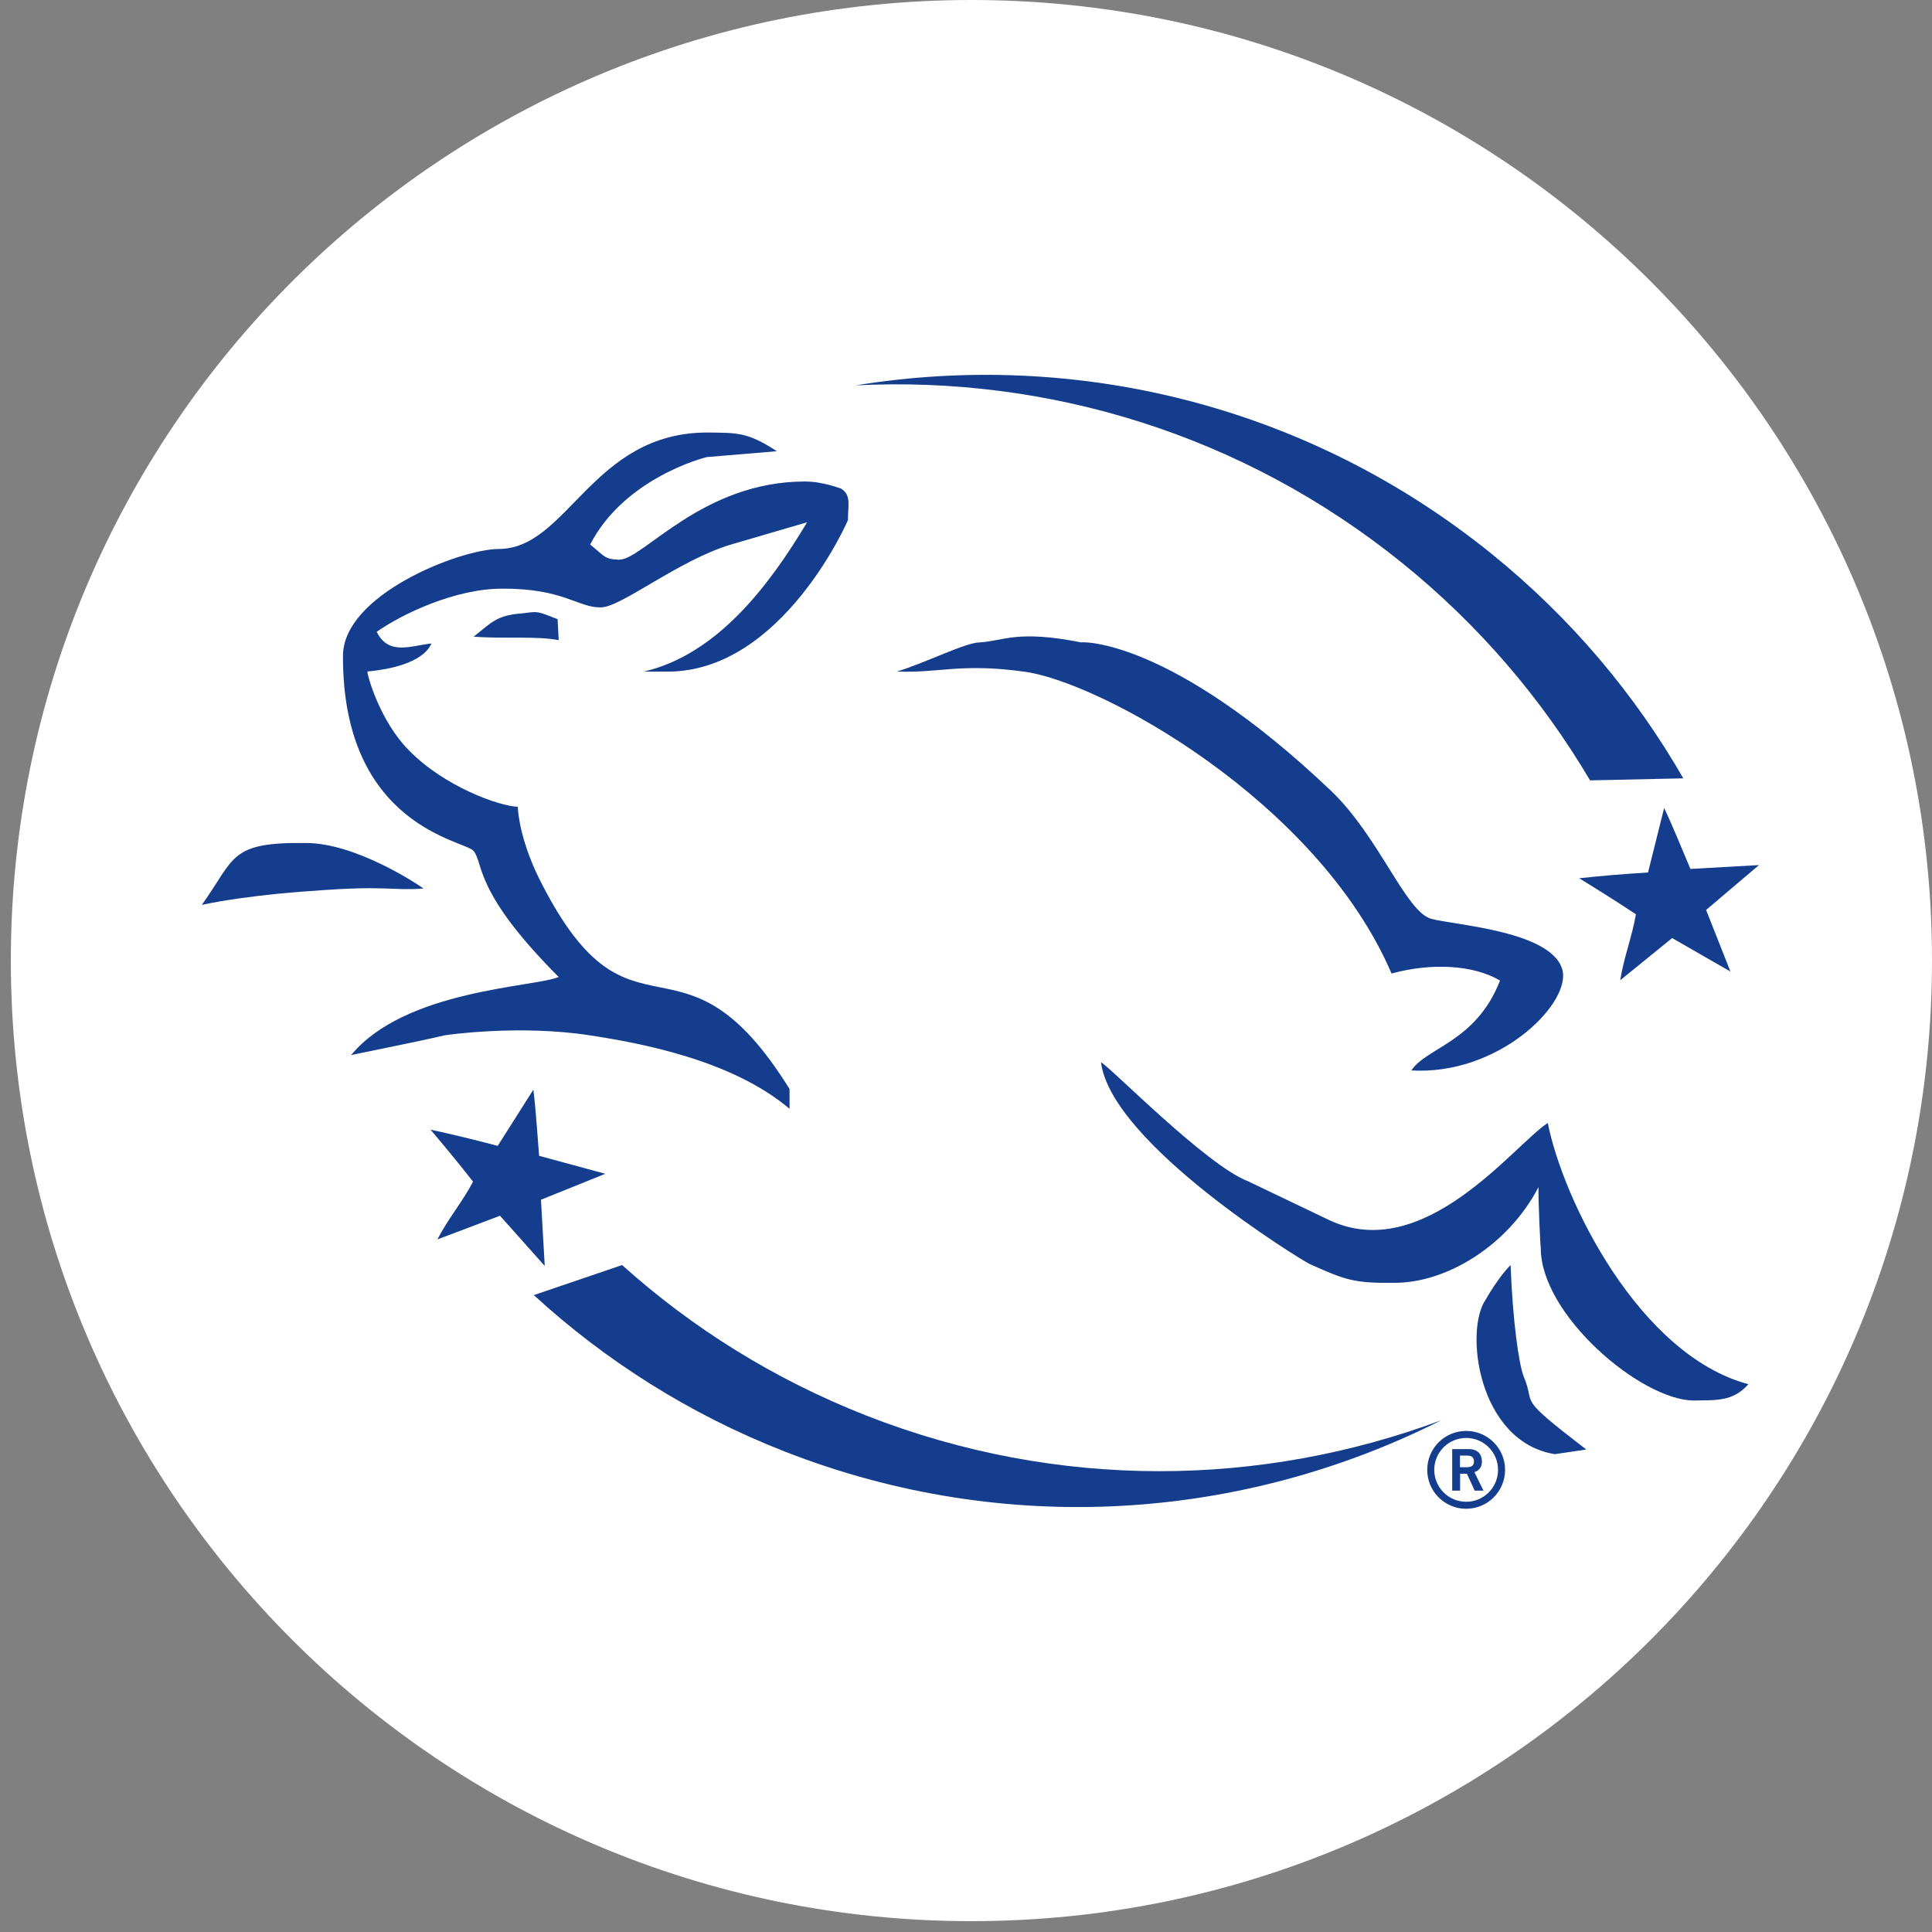 <svg xmlns="http://www.w3.org/2000/svg" fill="none" viewBox="0 0 67 67" height="67" width="67">
<rect x="0" y="0" width="67" height="67" fill="#808080" stroke="none"/>
<g clip-path="url(#clip0_10_162)">
<path fill="white" d="M33.688 66.624C52.086 66.624 67 51.71 67 33.312C67 14.914 52.086 0 33.688 0C15.29 0 0.376 14.914 0.376 33.312C0.376 51.71 15.29 66.624 33.688 66.624Z"></path>
<path fill="#143D8D" d="M55.142 27.063L58.375 26.992C56.703 24.086 54.483 21.431 51.719 19.2C45.284 14.002 37.244 12.134 29.676 13.364C36.299 13.031 43.068 15.033 48.633 19.529C51.314 21.697 53.485 24.258 55.142 27.063Z"></path>
<path fill="#143D8D" d="M21.573 43.871L18.512 44.913C20.984 47.178 23.901 49.042 27.209 50.336C34.911 53.351 43.139 52.706 49.983 49.252C43.769 51.569 36.711 51.701 30.051 49.094C26.837 47.834 23.995 46.046 21.573 43.871Z"></path>
<path fill="#143D8D" d="M33.977 22.278C34.818 22.226 35.264 21.836 37.495 22.278C37.499 22.259 40.57 22.113 46.15 27.416C47.819 29.002 48.745 31.612 49.63 31.863C50.387 32.081 53.969 32.283 54.201 33.723C54.362 34.919 51.906 37.297 48.944 37.121C49.48 36.318 51.19 36.135 52.019 34.005C51.089 33.453 49.623 33.386 48.258 33.761C45.681 27.757 38.087 23.602 35.477 23.287C33.321 22.991 32.515 23.351 31.109 23.287C32.106 22.983 33.49 22.278 33.977 22.278Z"></path>
<path fill="#143D8D" d="M24.512 14.999C25.547 15.014 25.911 14.97 26.939 15.648L24.512 15.851C24.434 15.866 21.655 16.575 20.466 18.884C20.965 19.278 20.946 19.398 21.479 19.41C22.311 19.398 24.351 16.702 27.91 16.698C28.566 16.698 29.155 16.95 29.163 16.942C29.53 17.163 29.406 17.527 29.406 18.033C29.41 18.048 27.134 23.272 23.177 23.291H22.326C24.858 22.698 26.657 20.34 27.989 18.112L25.36 18.881C23.545 19.417 21.52 21.078 20.83 21.063C20.054 21.078 19.532 20.403 17.433 20.415C15.805 20.403 13.934 21.296 13.064 21.911C13.48 22.758 14.279 22.38 14.965 22.316C14.92 22.364 14.744 23.096 12.741 23.287C12.73 23.392 13.165 25.008 14.196 26.036C15.419 27.281 17.316 27.959 17.957 27.978C17.961 28.241 18.081 29.302 18.809 30.689C21.925 36.734 23.635 31.736 27.381 37.766V38.452C25.36 36.746 22.188 36.172 20.466 35.906C18.029 35.527 15.501 35.887 15.411 35.906C14.534 36.116 12.175 36.581 12.175 36.592C14.043 34.319 18.535 34.237 19.375 33.881C16.413 30.915 16.784 29.954 16.424 29.512C16.146 29.145 11.883 28.676 11.894 22.758C11.883 20.621 15.944 19.053 17.275 19.038C19.686 19.057 20.511 15.014 24.512 14.999Z"></path>
<path fill="#143D8D" d="M18.122 21.27C18.689 21.198 18.599 21.187 19.337 21.472L19.375 22.2C18.599 22.049 17.541 22.162 16.424 22.079C17.024 21.618 17.189 21.333 18.122 21.27Z"></path>
<path fill="#143D8D" d="M10.641 29.235C12.344 29.25 14.451 30.641 14.688 30.813C13.547 30.896 13.409 30.693 10.844 30.896C10.829 30.896 8.68 31.023 7 31.38C8.174 29.737 7.941 29.197 10.641 29.235Z"></path>
<path fill="#143D8D" d="M43.281 40.965L46.071 42.3C49.375 43.882 52.499 39.705 53.676 38.943C54.201 41.609 56.837 46.991 60.633 48.003C60.089 48.626 59.459 48.551 58.731 48.569C56.898 48.551 53.421 45.592 53.432 43.271C53.421 43.282 53.339 41.553 53.354 41.167C52.311 43.181 50.163 44.505 48.336 44.486C46.941 44.505 46.641 44.381 45.422 43.837C45.156 43.717 38.541 39.667 38.181 36.84C38.492 36.989 41.837 40.417 43.281 40.965Z"></path>
<path fill="#143D8D" d="M55.011 50.268L53.92 50.429C51.254 50.002 50.766 46.117 51.535 45.048C51.531 45.048 51.992 44.249 52.386 43.874C52.458 45.806 52.671 47.283 52.833 47.718C53.297 48.802 52.495 48.337 55.011 50.268Z"></path>
<path fill="#143D8D" d="M18.891 43.901L17.339 42.161L15.168 42.982C15.524 42.288 16.038 41.677 16.405 40.98C15.929 40.368 15.438 39.776 14.931 39.176C15.67 39.333 16.51 39.539 17.26 39.738L18.497 37.788C18.587 38.527 18.633 39.322 18.696 40.083L20.991 40.706L18.76 41.606L18.891 43.901Z"></path>
<path fill="#143D8D" d="M60.01 33.693L57.989 32.531L56.189 33.993C56.305 33.224 56.601 32.482 56.732 31.706C56.087 31.278 55.435 30.869 54.764 30.457C55.514 30.375 56.376 30.303 57.152 30.258L57.711 28.02C58.03 28.691 58.322 29.433 58.622 30.134L61 30L59.166 31.556L60.01 33.693Z"></path>
<path fill="#143D8D" d="M50.361 51.69V50.253H50.931C51.258 50.253 51.389 50.441 51.392 50.681C51.396 50.857 51.306 50.999 51.13 51.052L51.445 51.693H51.141L50.871 51.108H50.635V51.693H50.361V51.69ZM50.635 50.883H50.837C51.051 50.883 51.115 50.816 51.115 50.681C51.115 50.546 51.036 50.478 50.883 50.478H50.631V50.883H50.635Z"></path>
<path fill="#143D8D" d="M50.845 49.867C51.456 49.867 51.951 50.362 51.951 50.973C51.951 51.584 51.456 52.08 50.845 52.08C50.234 52.08 49.739 51.584 49.739 50.973C49.739 50.362 50.234 49.867 50.845 49.867ZM50.845 49.623C50.099 49.623 49.495 50.227 49.495 50.973C49.495 51.719 50.099 52.323 50.845 52.323C51.591 52.323 52.195 51.719 52.195 50.973C52.195 50.227 51.591 49.623 50.845 49.623Z"></path>
</g>
<defs>
<clipPath id="clip0_10_162">
<rect fill="white" height="67" width="67"></rect>
</clipPath>
</defs>
</svg>

